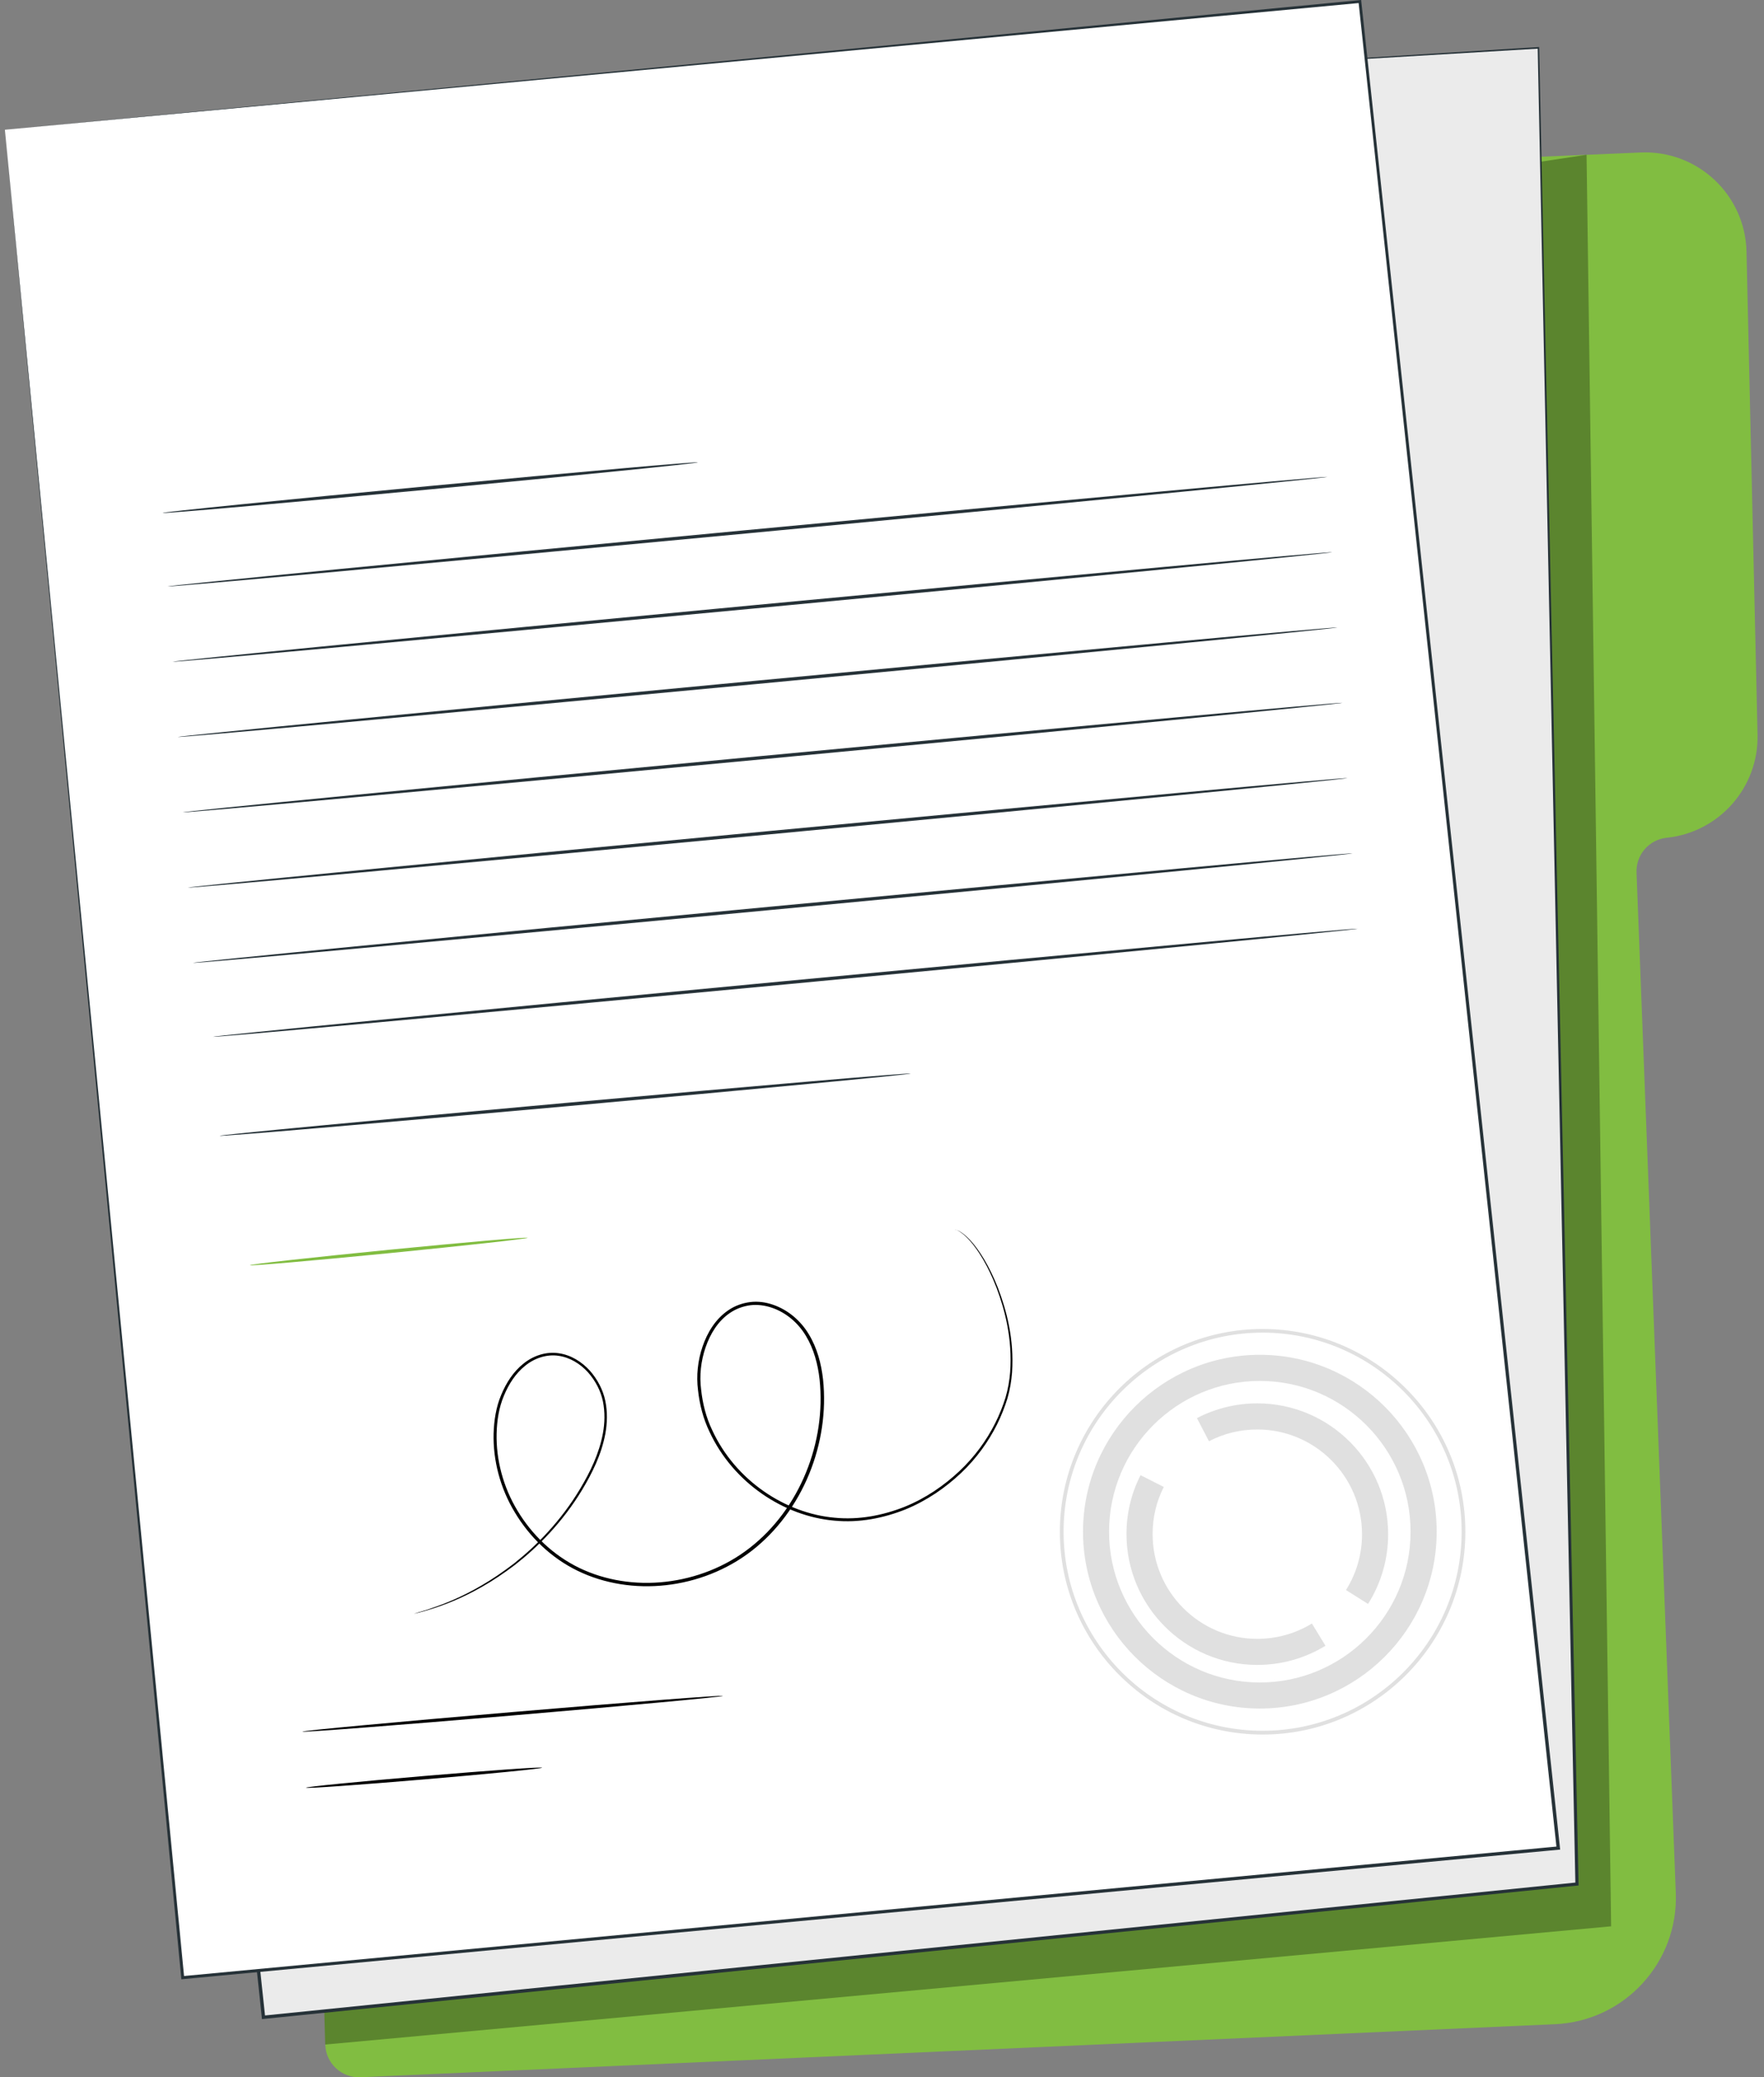 <svg width="203" height="239" viewBox="0 0 203 239" fill="none" xmlns="http://www.w3.org/2000/svg">
<rect x="0" y="0" width="203" height="239" fill="#808080" stroke="none"/>
<g clip-path="url(#clip0_36_1879)">
<path d="M152.843 19.064L188.825 17.546C195.354 17.269 200.836 22.407 200.986 28.936L202.257 84.521C202.399 90.594 197.845 95.762 191.802 96.39C189.767 96.599 188.249 98.357 188.331 100.399L192.849 217.789C193.155 225.792 186.94 232.546 178.945 232.897L41.48 239C39.319 239.097 37.494 237.407 37.434 235.246L31.346 31.464C31.287 29.385 32.872 27.628 34.944 27.478L152.836 19.064H152.843Z" fill="#81BD41"/>
<g opacity="0.3">
<path d="M37.315 231.386L37.427 235.238L185.407 221.634L182.58 17.808C182.58 17.808 146.658 23.252 146.007 23.252C145.357 23.252 37.315 231.386 37.315 231.386Z" fill="black"/>
</g>
<path d="M134.108 8.122L177.053 5.505L181.488 216.765L30.337 232.097L8.072 21.943L134.108 8.122Z" fill="#EBEBEB"/>
<path d="M134.108 8.122C134.108 8.122 133.353 8.219 131.88 8.391C130.406 8.556 128.215 8.803 125.343 9.132C119.599 9.768 111.133 10.71 100.236 11.922C78.442 14.33 46.94 17.8 8.079 22.093L8.206 21.936C14.182 78.246 21.945 151.383 30.516 232.082L30.307 231.91C41.099 230.818 52.579 229.651 64.187 228.469C105.307 224.304 144.863 220.295 181.458 216.585L181.294 216.772C179.394 124.399 177.838 48.644 176.956 5.505L177.053 5.594C163.075 6.424 152.342 7.068 145.095 7.501C141.475 7.711 138.73 7.875 136.883 7.98C135.043 8.085 134.101 8.122 134.101 8.122C134.101 8.122 135.036 8.047 136.876 7.928C138.723 7.808 141.468 7.636 145.08 7.404C152.327 6.955 163.06 6.282 177.038 5.415H177.128V5.505C178.055 48.636 179.678 124.399 181.66 216.765V216.937L181.495 216.952C144.893 220.669 105.344 224.685 64.224 228.858C52.617 230.033 41.136 231.199 30.344 232.291L30.15 232.314L30.127 232.119C21.609 151.413 13.883 78.268 7.93 21.958L7.915 21.816L8.057 21.801C46.918 17.568 78.427 14.135 100.228 11.757C111.125 10.583 119.591 9.663 125.343 9.042C128.215 8.735 130.406 8.504 131.88 8.347C133.353 8.19 134.108 8.122 134.108 8.122Z" fill="#263238"/>
<path d="M0.562 14.928L21.025 227.542L179.326 212.636L156.5 0.172L0.562 14.928Z" fill="white"/>
<path d="M0.562 14.928C1.864 14.801 61.973 9.05 156.485 0.015L156.642 0L156.657 0.157C163.074 59.802 170.98 133.261 179.521 212.614L179.543 212.808L179.349 212.823C178.997 212.853 178.608 212.891 178.227 212.928C121.783 218.238 68.3 223.272 21.04 227.714L20.868 227.729L20.853 227.557C8.842 101.67 0.712 16.476 0.562 14.928C0.712 16.476 8.984 101.655 21.197 227.527L21.003 227.37C68.255 222.913 121.745 217.872 178.182 212.547C178.564 212.509 178.952 212.472 179.304 212.442L179.132 212.659C170.621 133.306 162.738 59.84 156.336 0.194L156.508 0.337C61.988 9.177 1.864 14.801 0.562 14.928Z" fill="#263238"/>
<path d="M121.97 176.184C122 163.32 132.493 152.871 145.357 152.909C158.221 152.939 168.669 163.432 168.632 176.296C168.602 189.16 158.109 199.608 145.245 199.57C132.381 199.541 121.932 189.047 121.97 176.184ZM168.205 176.288C168.235 163.656 157.981 153.358 145.357 153.328C132.725 153.298 122.426 163.551 122.396 176.176C122.366 188.808 132.62 199.107 145.245 199.137C157.877 199.167 168.175 188.913 168.205 176.288Z" fill="#E0E0E0"/>
<path d="M124.632 176.184C124.662 164.965 133.809 155.856 145.028 155.878C156.246 155.908 165.356 165.055 165.333 176.273C165.303 187.492 156.156 196.601 144.938 196.579C133.719 196.549 124.61 187.402 124.632 176.184ZM162.327 176.273C162.349 166.708 154.586 158.907 145.02 158.885C135.455 158.862 127.654 166.625 127.631 176.191C127.609 185.757 135.372 193.557 144.938 193.58C154.504 193.602 162.304 185.839 162.327 176.273Z" fill="#E0E0E0"/>
<path d="M129.636 176.483C129.636 174.112 130.182 171.838 131.251 169.729L133.929 171.083C133.076 172.766 132.642 174.583 132.642 176.483C132.627 183.132 138.02 188.546 144.669 188.561C146.905 188.561 149.081 187.956 150.973 186.796L152.537 189.354C150.166 190.805 147.443 191.568 144.654 191.56C136.352 191.538 129.613 184.769 129.636 176.468V176.483Z" fill="#E0E0E0"/>
<path d="M137.743 163.163C139.882 162.048 142.298 161.457 144.729 161.465C153.03 161.487 159.769 168.256 159.746 176.557C159.746 179.392 158.939 182.152 157.435 184.545L154.893 182.945C156.097 181.037 156.74 178.824 156.74 176.55C156.755 169.901 151.362 164.486 144.714 164.471C142.739 164.471 140.862 164.92 139.127 165.825L137.743 163.163Z" fill="#E0E0E0"/>
<path d="M152.754 54.874C152.761 54.978 122.89 57.888 86.041 61.365C49.176 64.843 19.29 67.581 19.283 67.476C19.275 67.371 49.139 64.462 86.003 60.984C122.852 57.506 152.746 54.769 152.754 54.874Z" fill="#263238"/>
<path d="M80.326 53.198C80.334 53.303 66.55 54.694 49.535 56.302C32.52 57.91 18.721 59.122 18.706 59.017C18.699 58.912 32.483 57.521 49.498 55.913C66.513 54.305 80.311 53.094 80.319 53.198H80.326Z" fill="#263238"/>
<path d="M153.329 63.534C153.337 63.639 123.465 66.549 86.616 70.026C49.752 73.504 19.866 76.241 19.858 76.137C19.851 76.032 49.715 73.123 86.579 69.645C123.428 66.167 153.322 63.43 153.329 63.534Z" fill="#263238"/>
<path d="M153.913 72.195C153.92 72.3 124.049 75.209 87.2 78.687C50.336 82.165 20.449 84.902 20.442 84.797C20.434 84.693 50.298 81.783 87.162 78.305C124.012 74.828 153.905 72.091 153.913 72.195Z" fill="#263238"/>
<path d="M154.496 80.863C154.503 80.968 124.632 83.877 87.783 87.355C50.919 90.833 21.032 93.57 21.025 93.465C21.017 93.361 50.881 90.451 87.745 86.974C124.595 83.496 154.488 80.759 154.496 80.863Z" fill="#263238"/>
<path d="M155.079 89.524C155.087 89.629 125.215 92.538 88.366 96.016C51.502 99.494 21.616 102.231 21.608 102.126C21.601 102.021 51.465 99.112 88.329 95.634C125.178 92.157 155.072 89.419 155.079 89.524Z" fill="#263238"/>
<path d="M155.663 98.185C155.67 98.29 125.799 101.199 88.95 104.677C52.086 108.154 22.199 110.892 22.192 110.787C22.184 110.682 52.048 107.773 88.912 104.295C125.762 100.817 155.655 98.08 155.663 98.185Z" fill="#263238"/>
<path d="M156.239 106.853C156.246 106.958 126.764 109.83 90.393 113.262C54.008 116.695 24.518 119.395 24.503 119.291C24.495 119.186 53.97 116.314 90.356 112.881C126.726 109.448 156.224 106.748 156.239 106.853Z" fill="#263238"/>
<path d="M104.813 123.516C104.82 123.621 87.028 125.311 65.062 127.293C43.096 129.268 25.288 130.786 25.273 130.681C25.266 130.576 43.059 128.886 65.025 126.904C86.983 124.93 104.798 123.412 104.805 123.516H104.813Z" fill="#263238"/>
<path d="M83.198 195.12C83.206 195.225 72.376 196.235 59.011 197.372C45.639 198.508 34.794 199.339 34.787 199.234C34.779 199.129 45.609 198.12 58.981 196.983C72.346 195.846 83.198 195.016 83.206 195.12H83.198Z" fill="black"/>
<path d="M62.392 203.385C62.399 203.49 56.326 204.095 48.817 204.731C41.308 205.367 35.22 205.801 35.213 205.688C35.205 205.584 41.278 204.978 48.787 204.342C56.289 203.706 62.384 203.273 62.392 203.385Z" fill="black"/>
<path d="M60.724 142.416C60.731 142.521 53.581 143.313 44.756 144.188C35.923 145.056 28.759 145.677 28.751 145.572C28.744 145.467 35.886 144.674 44.719 143.799C53.544 142.932 60.716 142.311 60.724 142.416Z" fill="#81BD41"/>
<path d="M109.928 141.458C109.928 141.458 109.973 141.473 110.063 141.503C110.153 141.533 110.28 141.586 110.445 141.683C110.766 141.862 111.207 142.206 111.694 142.737C112.666 143.799 113.833 145.617 114.835 148.16C115.807 150.695 116.727 154.016 116.465 157.92C116.39 158.892 116.226 159.894 115.934 160.896C115.627 161.891 115.231 162.893 114.745 163.881C113.758 165.855 112.382 167.792 110.602 169.475C108.822 171.158 106.675 172.653 104.192 173.671C101.709 174.658 98.897 175.241 96.002 174.957C90.251 174.456 84.373 170.642 81.628 164.688C80.925 163.215 80.506 161.592 80.326 159.939C80.117 158.279 80.296 156.544 80.85 154.928C81.396 153.32 82.346 151.742 83.834 150.74C84.567 150.239 85.435 149.925 86.325 149.813C87.222 149.7 88.135 149.827 88.987 150.127C90.692 150.717 92.158 151.966 93.086 153.53C94.035 155.093 94.514 156.903 94.716 158.713C95.097 162.355 94.537 166.124 93.116 169.595C91.695 173.065 89.428 176.154 86.541 178.405C83.647 180.656 80.154 181.995 76.639 182.384C73.124 182.78 69.549 182.227 66.475 180.731C63.394 179.235 60.918 176.804 59.251 174.015C57.56 171.225 56.73 168.031 56.805 164.95C56.85 163.409 57.089 161.876 57.68 160.485C58.256 159.101 59.078 157.815 60.238 156.895C61.375 155.968 62.87 155.482 64.291 155.699C65.712 155.893 66.954 156.693 67.866 157.688C68.764 158.705 69.4 159.917 69.661 161.196C69.923 162.467 69.878 163.761 69.661 164.965C69.205 167.396 68.128 169.52 66.999 171.404C65.862 173.289 64.576 174.942 63.259 176.371C61.943 177.799 60.589 179.011 59.28 180.035C57.957 181.037 56.685 181.883 55.496 182.556C53.125 183.917 51.121 184.657 49.752 185.091C48.383 185.525 47.643 185.674 47.643 185.674C47.643 185.674 47.823 185.607 48.174 185.502C48.526 185.39 49.057 185.263 49.73 185.009C51.083 184.553 53.073 183.79 55.421 182.414C56.603 181.733 57.852 180.888 59.168 179.878C60.462 178.846 61.801 177.642 63.095 176.214C64.396 174.785 65.66 173.147 66.782 171.262C67.896 169.393 68.943 167.284 69.385 164.905C69.602 163.724 69.631 162.467 69.385 161.24C69.13 160.014 68.517 158.847 67.65 157.875C66.774 156.918 65.585 156.17 64.254 155.99C62.923 155.796 61.517 156.252 60.44 157.135C59.34 158.01 58.54 159.251 57.987 160.597C57.418 161.944 57.186 163.439 57.149 164.943C57.082 167.957 57.904 171.09 59.557 173.82C61.195 176.55 63.633 178.928 66.64 180.387C69.646 181.845 73.147 182.391 76.594 181.995C80.042 181.606 83.468 180.297 86.295 178.083C89.129 175.877 91.358 172.84 92.749 169.43C94.148 166.02 94.694 162.303 94.32 158.735C94.125 156.962 93.654 155.205 92.749 153.709C91.859 152.213 90.468 151.024 88.853 150.471C88.052 150.194 87.192 150.074 86.362 150.172C85.532 150.284 84.732 150.568 84.036 151.039C82.638 151.966 81.725 153.477 81.194 155.033C80.656 156.603 80.476 158.271 80.685 159.887C80.858 161.502 81.261 163.088 81.949 164.524C84.627 170.357 90.393 174.119 96.025 174.62C98.859 174.905 101.627 174.344 104.072 173.379C106.525 172.392 108.642 170.918 110.407 169.265C112.172 167.605 113.541 165.705 114.521 163.753C115.014 162.781 115.403 161.786 115.71 160.814C116.001 159.834 116.166 158.847 116.248 157.89C116.525 154.031 115.642 150.725 114.693 148.197C113.72 145.654 112.576 143.844 111.634 142.775C111.163 142.236 110.736 141.892 110.422 141.698C110.115 141.496 109.921 141.458 109.928 141.443V141.458Z" fill="black"/>
</g>
<defs>
<clipPath id="clip0_36_1879">
<rect width="201.695" height="239" fill="white" transform="translate(0.562)"/>
</clipPath>
</defs>
</svg>
